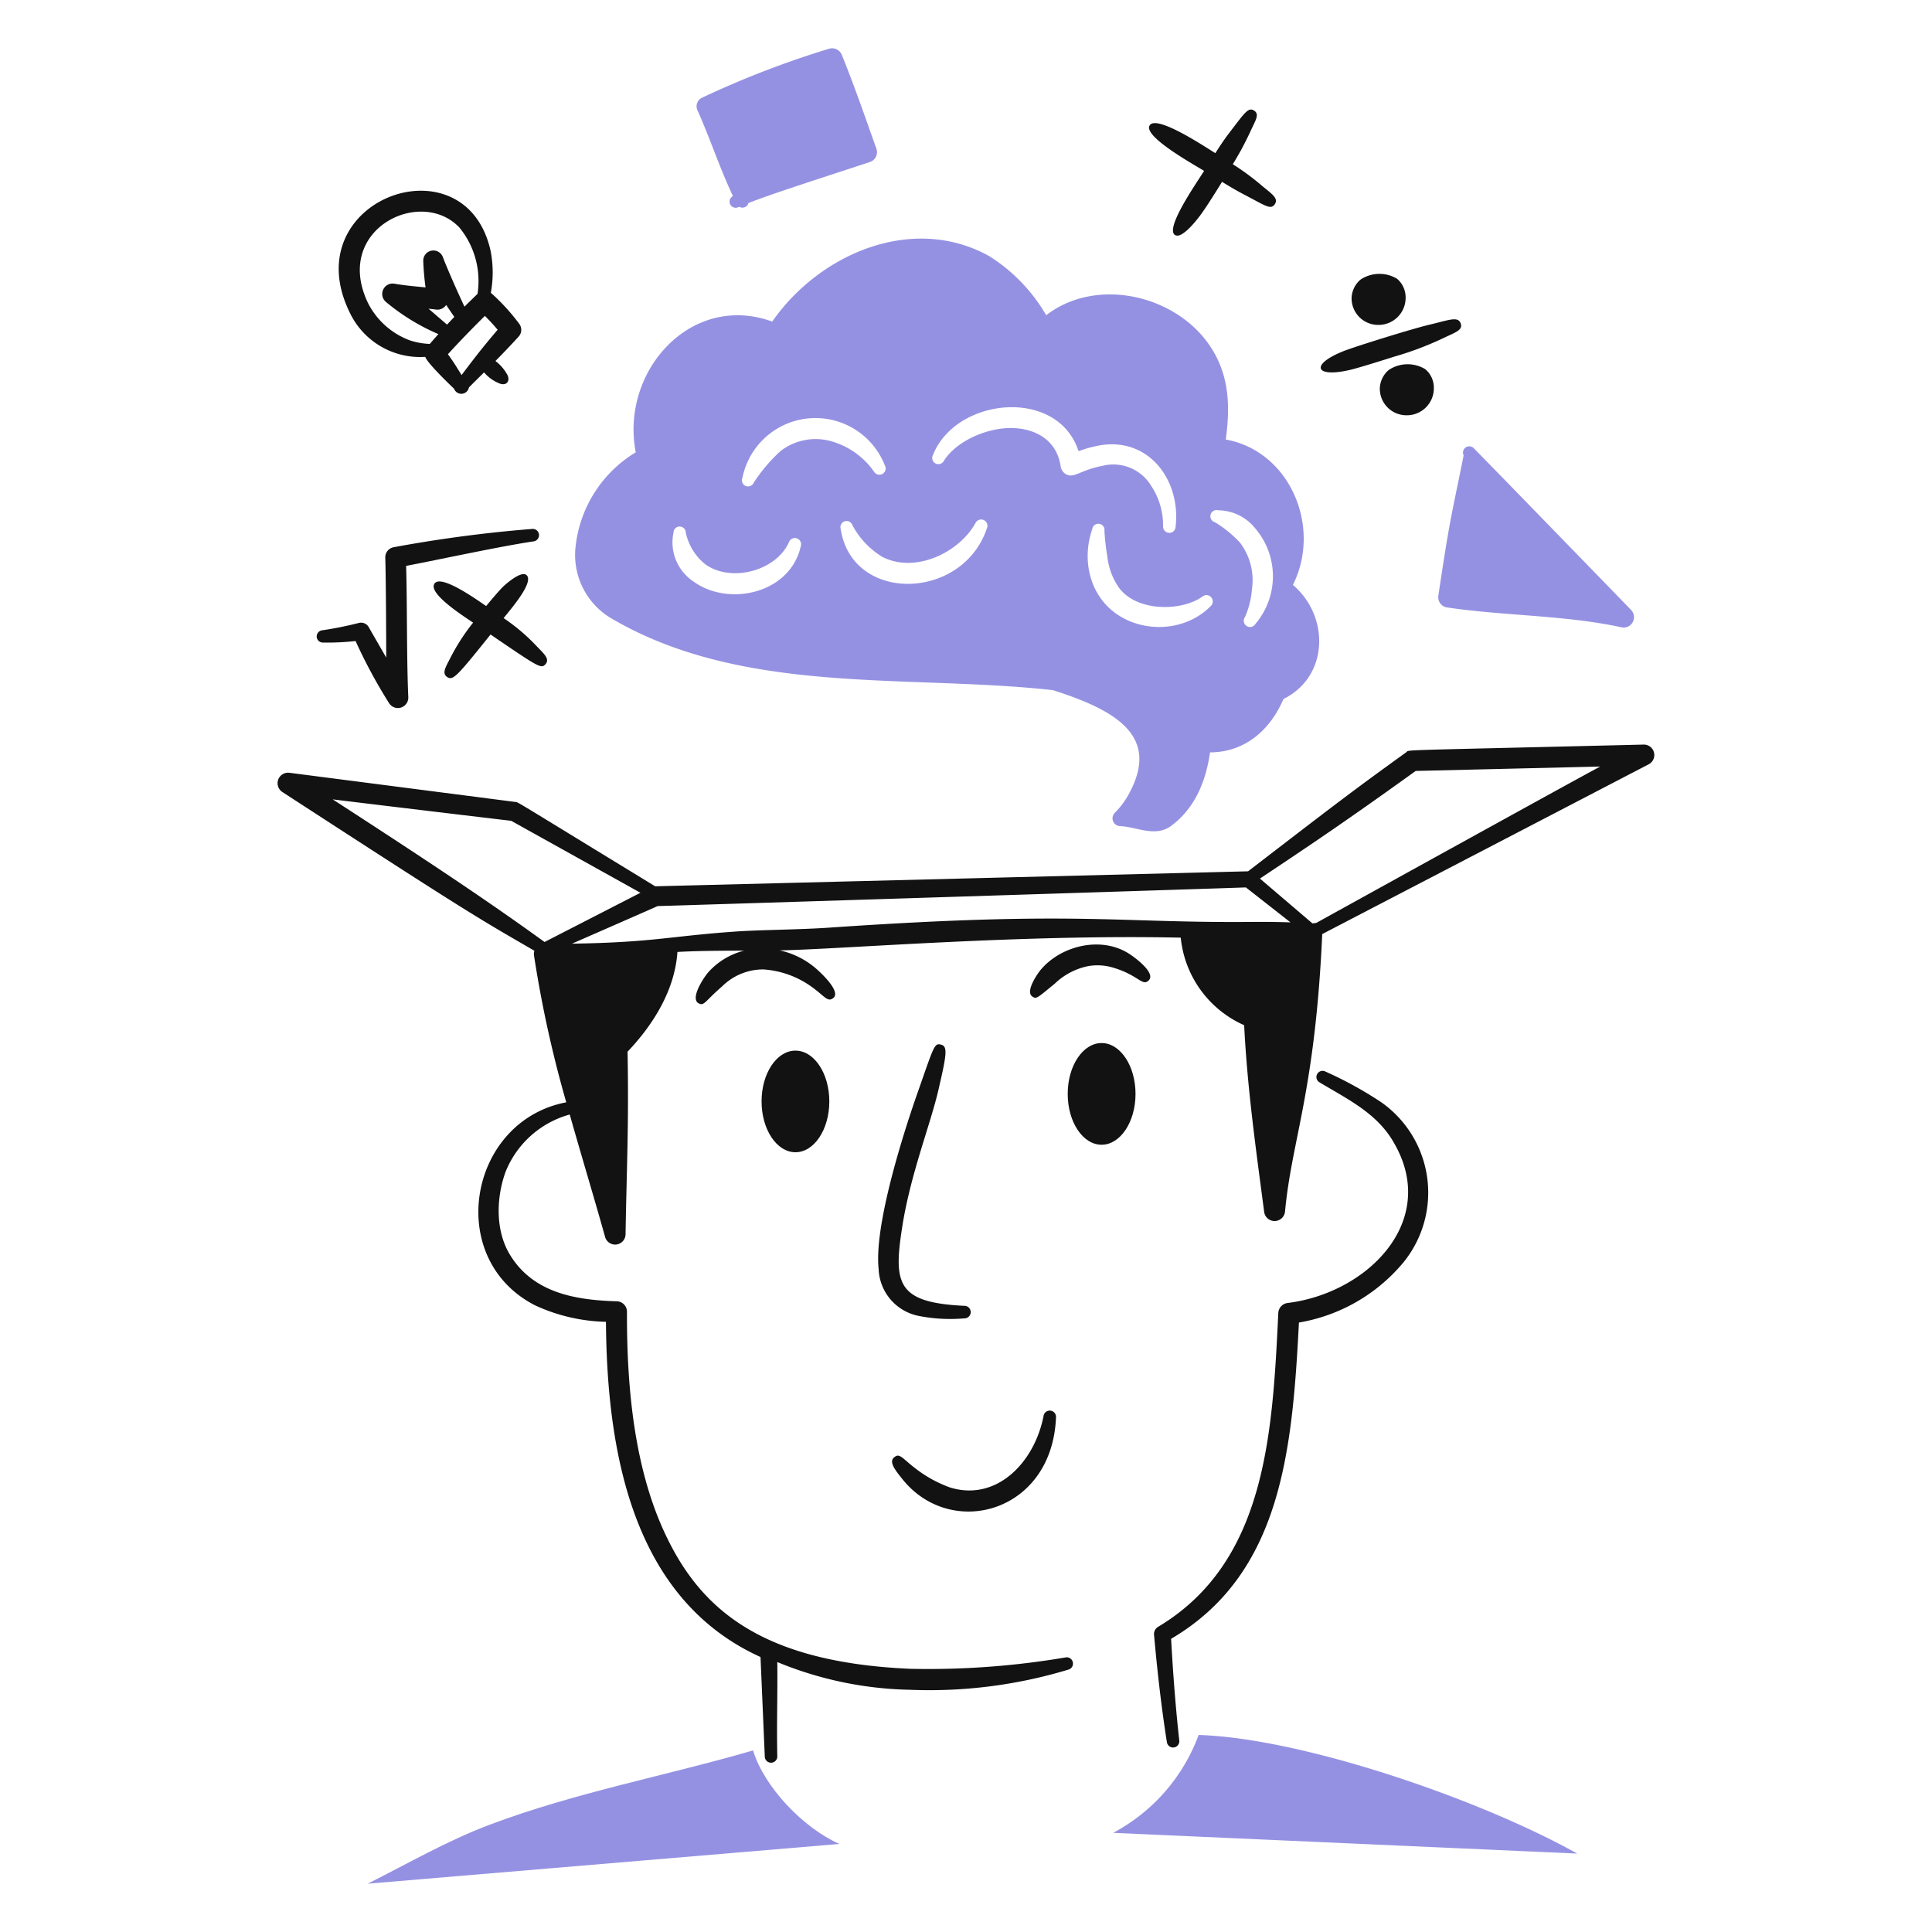 <?xml version="1.0" encoding="UTF-8"?> <svg xmlns="http://www.w3.org/2000/svg" viewBox="0 0 200 200" height="500" width="500"><path d="M95.078,112.86c-1.522,4.292-4.616,13.977-4.121,18.513a5.142,5.142,0,0,0,4.212,4.862,16.846,16.846,0,0,0,4.631.243.651.651,0,1,0,0-1.3c-6.826-.334-7.322-2.215-6.436-7.943.835-5.6,2.983-10.853,3.811-14.538.843-3.619.934-4.383.231-4.559C96.73,107.968,96.693,108.251,95.078,112.86Z" fill="#121212"></path><path d="M93.464,153.178c5.043,6.207,15.442,3.416,15.851-6.424a.649.649,0,0,0-1.289-.158c-.945,4.808-4.858,8.862-9.67,7.39a13.111,13.111,0,0,1-3.677-2.042c-1.3-1-1.549-1.549-2.1-1.094C91.98,151.317,92.635,152.149,93.464,153.178Z" fill="#121212"></path><path d="M109.188,101.83a7,7,0,0,1,3.452-1.817,5.646,5.646,0,0,1,2.711.194c2.542.78,2.935,1.957,3.58,1.264.714-.749-1.4-2.307-1.884-2.631-2.9-2.006-7.156-1-9.3,1.537-.378.453-1.625,2.271-.888,2.778C107.291,103.455,107.349,103.33,109.188,101.83Z" fill="#121212"></path><path d="M82.345,108.76c1.938,0,3.506,2.358,3.506,5.257s-1.568,5.263-3.506,5.263-3.507-2.352-3.507-5.263S80.406,108.76,82.345,108.76Z" fill="#121212"></path><path d="M114.036,107.976c1.939,0,3.513,2.358,3.513,5.264s-1.574,5.263-3.513,5.263-3.507-2.352-3.507-5.263S112.1,107.976,114.036,107.976Z" fill="#121212"></path><path d="M121.233,169.65c.232,4.24.547,7.88.844,10.515a.647.647,0,1,1-1.282.176c-.575-3.629-1-7.441-1.331-11.116a.868.868,0,0,1,.431-.821c11.138-6.677,11.827-19.855,12.435-32.491a1.1,1.1,0,0,1,.955-1.027c8.226-1.012,15.613-8.376,11.122-16.392-1.7-3.148-4.687-4.585-7.8-6.443a.634.634,0,0,1-.255-.863.641.641,0,0,1,.869-.255,39.633,39.633,0,0,1,5.768,3.173,11.439,11.439,0,0,1,2.3,16.568,17.96,17.96,0,0,1-10.824,6.235C133.78,150.169,132.654,162.935,121.233,169.65Z" fill="#121212"></path><path d="M39.984,68.073c0-.1-.019-7.76-.1-10.338a1.06,1.06,0,0,1,.881-1.088,138.366,138.366,0,0,1,14.313-1.89.648.648,0,1,1,.134,1.289c-3.591.541-9.872,1.907-13.17,2.534.12,4.131.046,9.586.225,13.59a1.078,1.078,0,0,1-1.994.614,53.3,53.3,0,0,1-3.464-6.425,26.186,26.186,0,0,1-3.355.158.637.637,0,0,1-.669-.6.65.65,0,0,1,.614-.675,37.661,37.661,0,0,0,3.817-.772.929.929,0,0,1,.978.493C38.265,65.093,39.906,67.939,39.984,68.073Z" fill="#121212"></path><path d="M55.55,66.887a19.983,19.983,0,0,0-3.417-2.9c.728-.915,3.191-3.729,2.372-4.453-.56-.508-2.248,1.028-2.4,1.173-.437.417-1.526,1.723-1.779,2.031-.974-.665-4.659-3.3-5.339-2.333-.727,1,2.913,3.321,3.989,4.051a21.433,21.433,0,0,0-2.335,3.611c-.5.987-.925,1.611-.359,2.012.6.4.957.031,4.5-4.395,5.048,3.445,5.239,3.568,5.689,3.072C56.934,68.216,56.35,67.719,55.55,66.887Z" fill="#121212"></path><path d="M130.726,19.306A26.029,26.029,0,0,0,127.62,17a31.98,31.98,0,0,0,1.839-3.432c.5-1.092.97-1.744.352-2.127-.6-.373-.964.237-2.637,2.419-.459.6-.958,1.364-1.363,1.995-1.288-.8-6.111-4-6.8-2.872s4.492,4,5.637,4.706c-.8,1.283-4.06,5.938-3.021,6.631.651.447,2.05-1.286,2.462-1.817.613-.79,1.386-2.019,2.418-3.678.97.589,1.345.822,2.459,1.409,2.048,1.068,2.587,1.514,3,.906C132.345,20.569,131.794,20.164,130.726,19.306Z" fill="#121212"></path><path d="M139.655,38.314c.84-.178,3.845-1.129,4.667-1.392a32.983,32.983,0,0,0,5.233-1.988c1.152-.542,1.9-.779,1.654-1.458-.274-.753-1.186-.351-3.118.109-1.9.435-8.143,2.4-9.044,2.778C135.613,37.737,136.12,39.12,139.655,38.314Z" fill="#121212"></path><path d="M144.622,28.857a3.528,3.528,0,0,0-3.787.091,2.631,2.631,0,0,0-.918,1.854,2.751,2.751,0,0,0,2.772,2.832,2.8,2.8,0,0,0,2.82-2.832A2.521,2.521,0,0,0,144.622,28.857Z" fill="#121212"></path><path d="M147.544,38.218a3.516,3.516,0,0,0-3.786.085,2.627,2.627,0,0,0-.918,1.853,2.752,2.752,0,0,0,2.772,2.833,2.793,2.793,0,0,0,2.82-2.833A2.506,2.506,0,0,0,147.544,38.218Z" fill="#121212"></path><path d="M168.859,63.151C168.765,63.05,152.6,46.4,152.5,46.34a.651.651,0,0,0-.985.8c-1.3,6.475-1.411,6.432-2.619,14.532a1.062,1.062,0,0,0,.9,1.209c5.855.877,12.315.8,18.039,2.055A1.075,1.075,0,0,0,168.859,63.151Z" fill="#9591e2"></path><path d="M53.69,34.845a1.043,1.043,0,0,0,.037-1.356,21.254,21.254,0,0,0-2.917-3.181,11.579,11.579,0,0,0-.033-4.383c-2.634-11.662-20.289-5.281-14.586,6.4a8.056,8.056,0,0,0,7.828,4.616c.233.692,2.844,3.165,2.986,3.3a.8.8,0,0,0,1.538-.134c.52-.523,1.045-1.04,1.568-1.558a4.031,4.031,0,0,0,1.467,1.091c.858.424,1.34-.229.875-.954a4.334,4.334,0,0,0-1.165-1.314C52.071,36.577,52.744,35.877,53.69,34.845Zm-11.233.4A7.96,7.96,0,0,1,38.111,31.4c-3.695-7.608,5.418-12.11,9.451-7.84a8.733,8.733,0,0,1,1.871,6.861c-.451.437-.9.878-1.353,1.325-.481-1.022-1.7-3.715-2.252-5.177a1.048,1.048,0,0,0-2.012.45,26.867,26.867,0,0,0,.237,2.735c-1.095-.116-1.991-.176-3.215-.383a1.078,1.078,0,0,0-.869,1.9,21.841,21.841,0,0,0,5.414,3.316q-.453.505-.889,1.015A7.306,7.306,0,0,1,42.457,35.243Zm3.821-1.64s-1.684-1.447-1.915-1.648c.261.03.529.055.79.091a1.1,1.1,0,0,0,1.039-.48q.411.621.84,1.24C46.941,32.9,46.438,33.43,46.278,33.6Zm1.505,5.222c-.7-1.122-.753-1.237-1.416-2.157,1.1-1.211,2.666-2.828,3.829-3.969.464.465.829.853,1.319,1.434C50.152,35.752,49.631,36.376,47.783,38.825Z" fill="#121212"></path><path d="M90.723,15.389c-1.275-3.578-2.224-6.35-3.574-9.7a1.086,1.086,0,0,0-1.3-.651A97.18,97.18,0,0,0,72.708,10.1a.983.983,0,0,0-.522,1.283c1.3,2.887,2.331,6.05,3.689,8.916a.638.638,0,1,0,.571,1.142l.079-.036a.648.648,0,0,0,.954-.389c2.531-.975,5.906-2.057,12.569-4.242A1.074,1.074,0,0,0,90.723,15.389Z" fill="#9591e2"></path><path d="M133.839,60.547c3-5.937-.252-13.827-6.947-15.049.462-3.37.363-6.5-1.434-9.372-3.472-5.575-11.894-7.56-17.158-3.495a17.69,17.69,0,0,0-5.9-6.12c-7.879-4.374-17.521-.313-22.458,6.777-8.433-3.053-15.751,5.172-14.13,13.535a13.042,13.042,0,0,0-6.224,9.725,7.625,7.625,0,0,0,3.878,7.572c13.658,7.9,30.512,5.659,45.534,7.324,6.276,2.01,11.023,4.59,8.023,10.43a8.412,8.412,0,0,1-1.617,2.266.808.808,0,0,0,.547,1.38c1.666.056,3.653,1.2,5.3-.036,2.457-1.835,3.579-4.6,4.011-7.6,3.537,0,6.2-2.244,7.6-5.524C137.564,70.039,137.668,63.8,133.839,60.547Zm-50.943-4c-1.11,4.935-7.52,6.287-11.116,3.641a4.847,4.847,0,0,1-2.06-5.039.635.635,0,0,1,1.27-.012,5.764,5.764,0,0,0,2.048,3.3c2.69,1.885,7.284.667,8.625-2.291a.648.648,0,0,1,1.233.4Zm-2.08-9.867a16.764,16.764,0,0,0-2.784,3.276.642.642,0,0,1-.832.352.633.633,0,0,1-.347-.833A7.713,7.713,0,0,1,91.6,48.184a.644.644,0,0,1-.255.881.656.656,0,0,1-.882-.261,8.08,8.08,0,0,0-4.54-3.161A5.929,5.929,0,0,0,80.816,46.683Zm21.348,8.005c-2.5,7.509-13.949,7.807-15.134.079a.637.637,0,1,1,1.216-.383,8.572,8.572,0,0,0,3.075,3.257c3.384,1.758,7.949-.41,9.652-3.476a.653.653,0,0,1,.857-.328A.646.646,0,0,1,102.164,54.688Zm8.161-5.611a1.093,1.093,0,0,1-.522-.778c-.414-2.863-2.79-4.012-5.276-3.987-2.535.035-5.583,1.415-6.819,3.4a.639.639,0,0,1-1.143-.571c2.349-6.013,12.92-7.091,15.085-.432a13.311,13.311,0,0,1,2.1-.583c5.169-.95,8.518,3.6,7.944,8.43a.644.644,0,0,1-.687.608.661.661,0,0,1-.608-.693,7.338,7.338,0,0,0-1.227-4.17,4.57,4.57,0,0,0-5.027-2.078C111.773,48.67,111.181,49.577,110.325,49.077Zm14.994,13.681c-3.936,3.991-11.966,2.371-12.685-4.388a8.364,8.364,0,0,1,.432-3.574.638.638,0,1,1,1.264.17,23.719,23.719,0,0,0,.3,2.632,6.967,6.967,0,0,0,1.112,3.112c1.767,2.632,6.505,2.63,8.728,1.057a.648.648,0,0,1,.918.073A.655.655,0,0,1,125.319,62.758Zm4.648,1.822a.648.648,0,1,1-1.088-.7A8.777,8.777,0,0,0,129.6,61a6.41,6.41,0,0,0-1.27-4.869,12.447,12.447,0,0,0-2.559-2.072.638.638,0,0,1,.328-1.234,4.973,4.973,0,0,1,3.872,1.908A7.626,7.626,0,0,1,129.967,64.58Z" fill="#9591e2"></path><path d="M38.061,195c4.169-2.091,8.266-4.467,12.648-6.114,8.916-3.349,18.154-5.039,27.246-7.682,1.161,3.81,5.221,8.04,8.941,9.681Z" fill="#9591e2"></path><path d="M115.232,189.735a18.86,18.86,0,0,0,8.849-10.131c10.746.328,29.137,6.649,39.19,12.277Z" fill="#9591e2"></path><path d="M170.14,77.079c-26.21.641-24.177.512-24.572.8-5.685,4.095-7.482,5.488-16.368,12.318L67.823,91.749c-15.083-9.212-14.165-8.7-14.472-8.73L29.976,80A1.088,1.088,0,0,0,29.247,82c19.747,12.83,20.145,12.978,26.075,16.424a1.012,1.012,0,0,0-.041.487,121.547,121.547,0,0,0,3.339,15.2c-10.1,1.914-12.664,16.183-3.234,21.015a18.4,18.4,0,0,0,7.342,1.708c.1,14.189,3.062,28.832,16,34.7l.443,10.32a.648.648,0,1,0,1.295-.055c-.074-3.218.039-6.246,0-9.744a37.746,37.746,0,0,0,13.682,2.869,49.664,49.664,0,0,0,16.422-2.078.648.648,0,1,0-.286-1.265,84.919,84.919,0,0,1-16.051,1.173c-15.107-.656-21.468-5.959-25.147-13.491-3.44-7-4.212-15.668-4.181-23.466a1.083,1.083,0,0,0-1.052-1.088c-4.466-.124-8.663-.949-11.019-4.747-1.54-2.448-1.495-5.86-.516-8.606a10.017,10.017,0,0,1,6.661-5.982c1.2,4.253,2.489,8.48,3.663,12.685a1.079,1.079,0,0,0,2.115-.268c.1-6.4.357-11.34.207-18.92,2.688-2.82,4.9-6.406,5.163-10.324,2.248-.132,5.239-.133,6.891-.134a7.422,7.422,0,0,0-3.714,2.256c-.6.715-1.827,2.7-1.009,3.178.611.343.64-.172,2.467-1.744a6.041,6.041,0,0,1,4.236-1.75,9.638,9.638,0,0,1,5.2,1.932c1.2.884,1.5,1.5,2.079,1.015.814-.688-1.415-2.713-1.921-3.136a8.5,8.5,0,0,0-3.64-1.781c6.331-.112,24.926-1.684,41.514-1.317a11.117,11.117,0,0,0,6.565,9.063c.326,6.538,1.221,12.847,2.072,19.334a1.087,1.087,0,0,0,2.158-.037c.7-7.5,3.113-12.377,3.852-28.731l33.8-17.578A1.082,1.082,0,0,0,170.14,77.079ZM56.372,97.515c-5.6-4.048-11.094-7.742-21.929-14.764,2.675.334,17.589,2.121,18.477,2.219L66.3,92.419Zm73.221-2.078c-14.074.126-17.937-1.174-43.548.578-3.322.241-7.473.229-10.168.438-6.526.465-8.376,1.112-16.664,1.235,3.237-1.416,8.378-3.668,8.866-3.891,1.459-.031,59.8-1.878,60.893-1.933l4.619,3.619Q131.6,95.419,129.593,95.437Zm6.651.112c-.079,0-.331.04-.387.036l-5.43-4.636c5.443-3.618,9.225-6.173,16.125-11.141l19.1-.456C162.583,80.987,139.158,93.938,136.244,95.549Z" fill="#121212"></path></svg> 